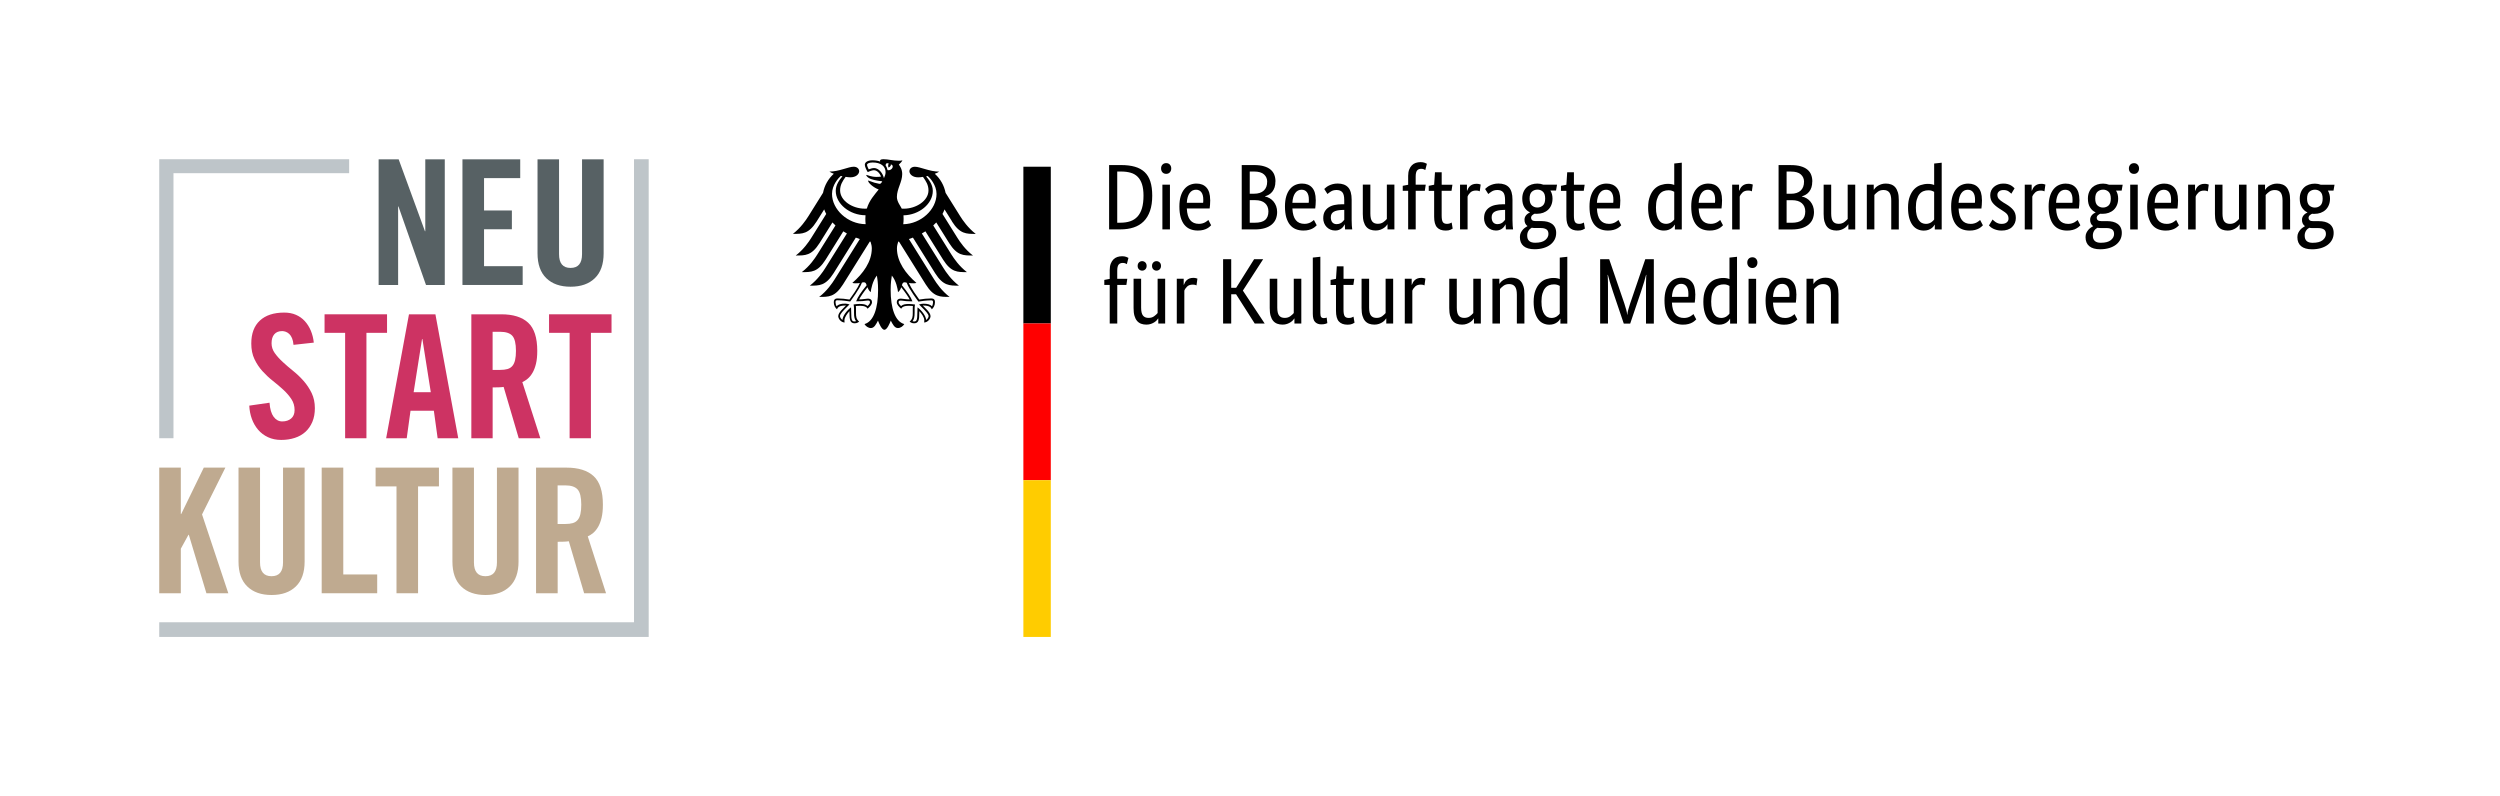 <?xml version="1.0" encoding="UTF-8"?>
<svg id="PIC_magenta" xmlns="http://www.w3.org/2000/svg" viewBox="0 0 785 250">
  <defs>
    <style>
      .cls-1 {
        fill: #fc0;
      }

      .cls-2 {
        fill: red;
      }

      .cls-3 {
        fill: #bec5c9;
      }

      .cls-4 {
        fill: #bfaa90;
      }

      .cls-5 {
        fill: #cd3363;
      }

      .cls-6 {
        fill: #576164;
      }
    </style>
  </defs>
  <g>
    <g>
      <polygon class="cls-4" points="50 186.28 50 146.83 56.78 146.83 56.78 161.42 56.89 161.42 63.99 146.83 70.77 146.83 63.44 161.53 71.69 186.28 64.81 186.28 59.29 167.92 59.18 167.92 56.78 172.29 56.78 186.28 50 186.28"/>
      <path class="cls-4" d="M74.87,146.83h6.78v29.78c0,2.88,1.2,4.32,3.61,4.32s3.61-1.44,3.61-4.32v-29.78h6.78v29.51c0,3.42-.92,6.03-2.76,7.81-1.84,1.79-4.38,2.68-7.62,2.68s-5.78-.89-7.62-2.68c-1.84-1.78-2.76-4.39-2.76-7.81v-29.51Z"/>
      <polygon class="cls-4" points="101.01 186.28 101.01 146.83 107.79 146.83 107.79 180.38 118.44 180.38 118.44 186.28 101.01 186.28"/>
      <polygon class="cls-4" points="124.5 152.73 117.94 152.73 117.94 146.83 137.83 146.83 137.83 152.73 131.27 152.73 131.27 186.28 124.5 186.28 124.5 152.73"/>
      <path class="cls-4" d="M142.04,146.83h6.78v29.78c0,2.88,1.2,4.32,3.61,4.32s3.61-1.44,3.61-4.32v-29.78h6.78v29.51c0,3.42-.92,6.03-2.76,7.81-1.84,1.79-4.38,2.68-7.62,2.68s-5.78-.89-7.62-2.68c-1.84-1.78-2.76-4.39-2.76-7.81v-29.51Z"/>
      <path class="cls-4" d="M175.1,186.28h-6.78v-39.45h9.51c3.79,0,6.65,.89,8.58,2.68,1.93,1.79,2.9,4.77,2.9,8.96,0,1.6-.14,2.97-.41,4.1-.27,1.13-.64,2.09-1.09,2.87-.46,.78-.97,1.41-1.53,1.89-.57,.47-1.14,.84-1.72,1.09l5.74,17.87h-6.88l-4.81-16.34c-.44,.07-.98,.12-1.61,.14-.64,.02-1.27,.03-1.89,.03v16.17Zm0-21.75h2.4c.91,0,1.68-.09,2.32-.27,.64-.18,1.16-.51,1.56-.98,.4-.47,.69-1.1,.87-1.89,.18-.78,.27-1.76,.27-2.92,0-2.33-.38-3.92-1.15-4.78-.77-.86-2.06-1.28-3.88-1.28h-2.4v12.13Z"/>
    </g>
    <g>
      <path class="cls-5" d="M92.16,108.28c-.07-.83-.22-1.52-.46-2.08-.23-.56-.52-1-.86-1.32s-.71-.56-1.1-.7c-.4-.14-.77-.22-1.13-.22-1.08,0-1.91,.33-2.48,1-.58,.67-.86,1.61-.86,2.83,0,1.11,.33,2.14,1,3.07,.66,.93,1.5,1.87,2.51,2.8,1.01,.93,2.1,1.88,3.29,2.83,1.19,.95,2.28,2,3.29,3.15,1.01,1.15,1.84,2.42,2.51,3.8,.66,1.38,1,2.96,1,4.72,0,1.62-.26,3.05-.78,4.29-.52,1.24-1.24,2.28-2.16,3.13-.92,.84-2.03,1.48-3.34,1.91-1.31,.43-2.74,.65-4.29,.65s-2.93-.29-4.15-.86c-1.22-.57-2.26-1.36-3.1-2.34-.84-.99-1.5-2.13-1.97-3.42-.47-1.29-.74-2.68-.81-4.15l6.36-.92c.14,1.98,.57,3.45,1.29,4.42,.72,.97,1.62,1.46,2.7,1.46,1.15,0,2.08-.31,2.8-.92s1.08-1.49,1.08-2.64c0-1.29-.33-2.44-1-3.45-.67-1.01-1.5-1.98-2.51-2.91-1.01-.93-2.1-1.87-3.29-2.8-1.19-.93-2.28-1.96-3.29-3.07-1.01-1.11-1.84-2.37-2.51-3.77-.67-1.4-1-3.04-1-4.91,0-3.13,.9-5.53,2.7-7.2,1.8-1.67,4.35-2.51,7.65-2.51,1.37,0,2.59,.23,3.67,.7,1.08,.47,2,1.12,2.78,1.97,.77,.84,1.4,1.84,1.89,2.99,.48,1.15,.8,2.41,.94,3.77l-6.36,.7Z"/>
      <polygon class="cls-5" points="108.37 104.51 101.91 104.51 101.91 98.69 121.53 98.69 121.53 104.51 115.06 104.51 115.06 137.61 108.37 137.61 108.37 104.51"/>
      <path class="cls-5" d="M127.72,137.61h-6.47l7.17-38.92h8.3l7.17,38.92h-6.47l-1.19-8.63h-7.33l-1.19,8.63Zm2.16-14.45h5.39l-2.64-16.71h-.11l-2.64,16.71Z"/>
      <polygon class="cls-5" points="178.86 104.51 172.4 104.51 172.4 98.69 192.02 98.69 192.02 104.51 185.55 104.51 185.55 137.61 178.86 137.61 178.86 104.51"/>
      <path class="cls-5" d="M154.68,137.61h-6.68v-38.92h9.38c3.74,0,6.56,.88,8.46,2.64,1.91,1.76,2.86,4.71,2.86,8.84,0,1.58-.13,2.93-.4,4.04-.27,1.11-.63,2.06-1.08,2.83-.45,.77-.95,1.39-1.51,1.86-.56,.47-1.12,.83-1.7,1.08l5.66,17.63h-6.79l-4.74-16.12c-.43,.07-.96,.12-1.59,.13-.63,.02-1.25,.03-1.86,.03v15.96Zm0-21.46h2.37c.9,0,1.66-.09,2.29-.27,.63-.18,1.14-.5,1.54-.97,.4-.47,.68-1.09,.86-1.86,.18-.77,.27-1.73,.27-2.88,0-2.3-.38-3.87-1.13-4.72-.75-.84-2.03-1.27-3.83-1.27h-2.37v11.97Z"/>
    </g>
    <g>
      <polygon class="cls-6" points="118.89 89.48 118.89 50.03 125.18 50.03 133.43 72.59 133.54 72.59 133.54 50.03 139.66 50.03 139.66 89.48 133.76 89.48 125.12 64.84 125.01 64.84 125.01 89.48 118.89 89.48"/>
      <polygon class="cls-6" points="145.21 89.48 145.21 50.03 163.35 50.03 163.35 55.93 151.99 55.93 151.99 66.09 160.73 66.09 160.73 71.99 151.99 71.99 151.99 83.58 164.12 83.58 164.12 89.48 145.21 89.48"/>
      <path class="cls-6" d="M168.76,50.03h6.78v29.78c0,2.88,1.2,4.32,3.61,4.32s3.61-1.44,3.61-4.32v-29.78h6.78v29.51c0,3.42-.92,6.03-2.76,7.81-1.84,1.79-4.38,2.68-7.62,2.68s-5.78-.89-7.62-2.68c-1.84-1.78-2.76-4.39-2.76-7.81v-29.51Z"/>
    </g>
    <polygon class="cls-3" points="54.47 137.6 50 137.6 50 50 109.63 50 109.63 54.38 54.47 54.38 54.47 137.6"/>
    <polygon class="cls-3" points="203.69 200 50 200 50 195.39 199.08 195.39 199.08 50 203.69 50 203.69 200"/>
  </g>
  <g id="Name" >
    <path d="M348.26,72.04v-20.21h3.81c1.64,0,3.07,.18,4.29,.53,1.22,.35,2.24,.91,3.05,1.67,.81,.76,1.41,1.75,1.8,2.97,.39,1.22,.59,2.7,.59,4.44,0,1.85-.23,3.45-.7,4.79-.47,1.34-1.13,2.44-1.99,3.29-.86,.86-1.91,1.49-3.15,1.9-1.24,.41-2.63,.61-4.17,.61h-3.51Zm2.55-18.19v16.08h.97c1.17,0,2.21-.15,3.1-.45,.9-.3,1.66-.79,2.28-1.46,.62-.67,1.1-1.55,1.42-2.64,.32-1.08,.48-2.4,.48-3.94,0-1.43-.16-2.62-.47-3.59s-.77-1.75-1.36-2.34c-.6-.6-1.33-1.02-2.2-1.27-.87-.25-1.86-.38-2.97-.38h-1.26Zm16.55,18.19h-2.37v-14.06h2.37v14.06Zm-1.17-17.45c-.49,0-.88-.16-1.17-.47-.29-.31-.44-.72-.44-1.23s.15-.89,.44-1.2c.29-.31,.68-.47,1.17-.47s.85,.16,1.14,.47c.29,.31,.44,.71,.44,1.2s-.15,.92-.44,1.23c-.29,.31-.67,.47-1.14,.47Zm13.82,8.14c0,.61-.02,1.13-.06,1.57-.04,.44-.08,.82-.12,1.16h-7.17c.08,1.66,.43,2.88,1.07,3.66,.63,.78,1.55,1.17,2.74,1.17,.41,0,.78-.05,1.11-.15,.33-.1,.62-.21,.86-.35,.24-.14,.45-.27,.61-.41,.17-.14,.29-.24,.37-.32l.88,1.67c-.1,.1-.24,.24-.44,.42-.2,.19-.46,.37-.79,.56-.33,.19-.74,.35-1.23,.48-.49,.14-1.06,.2-1.73,.2-.88,0-1.67-.15-2.39-.44-.71-.29-1.32-.75-1.82-1.36-.5-.61-.88-1.4-1.16-2.34-.27-.95-.41-2.08-.41-3.41,0-1.25,.14-2.33,.42-3.24,.28-.91,.67-1.65,1.16-2.24,.49-.59,1.05-1.02,1.7-1.3,.64-.28,1.34-.42,2.08-.42,1.35,0,2.4,.42,3.16,1.27,.76,.85,1.14,2.12,1.14,3.82Zm-4.45-3.16c-.84,0-1.51,.35-2.02,1.05s-.8,1.72-.88,3.05h5.12c.02-.1,.03-.24,.04-.42,0-.19,.01-.39,.01-.6,0-.98-.2-1.73-.59-2.27-.39-.54-.96-.81-1.7-.81Zm24.92-2.58c0,.7-.09,1.32-.26,1.84-.18,.53-.41,.98-.72,1.36-.3,.38-.65,.69-1.05,.92-.4,.23-.82,.41-1.24,.53v.06c.53,.1,1.02,.28,1.48,.56,.46,.27,.86,.61,1.2,1.02,.34,.41,.61,.89,.82,1.45,.2,.56,.31,1.17,.31,1.83,0,.8-.14,1.53-.41,2.2s-.7,1.24-1.27,1.73c-.58,.49-1.3,.87-2.18,1.14-.88,.27-1.92,.41-3.13,.41h-4.13v-20.21h3.89c1.19,0,2.21,.12,3.06,.37,.85,.24,1.55,.59,2.09,1.04s.94,.99,1.19,1.63c.24,.63,.37,1.34,.37,2.12Zm-2.58,.09c0-.94-.33-1.71-1-2.31-.66-.61-1.71-.91-3.13-.91h-1.35v6.97h1.32c1.37,0,2.4-.33,3.1-1,.7-.66,1.05-1.58,1.05-2.75Zm.38,9.31c0-1.09-.36-1.96-1.07-2.59-.71-.63-1.73-.95-3.06-.95h-1.73v7.09h1.58c1.5,0,2.59-.3,3.27-.89,.67-.6,1.01-1.48,1.01-2.65Zm14.88-3.66c0,.61-.02,1.13-.06,1.57-.04,.44-.08,.82-.12,1.16h-7.17c.08,1.66,.43,2.88,1.07,3.66,.63,.78,1.55,1.17,2.74,1.17,.41,0,.78-.05,1.11-.15,.33-.1,.62-.21,.86-.35,.24-.14,.45-.27,.61-.41,.17-.14,.29-.24,.37-.32l.88,1.67c-.1,.1-.24,.24-.44,.42-.2,.19-.46,.37-.79,.56-.33,.19-.74,.35-1.23,.48-.49,.14-1.06,.2-1.73,.2-.88,0-1.67-.15-2.39-.44-.71-.29-1.32-.75-1.82-1.36-.5-.61-.88-1.4-1.16-2.34-.27-.95-.41-2.08-.41-3.41,0-1.25,.14-2.33,.42-3.24,.28-.91,.67-1.65,1.16-2.24s1.05-1.02,1.7-1.3c.64-.28,1.34-.42,2.08-.42,1.35,0,2.4,.42,3.16,1.27,.76,.85,1.14,2.12,1.14,3.82Zm-4.45-3.16c-.84,0-1.51,.35-2.02,1.05-.51,.7-.8,1.72-.88,3.05h5.12c.02-.1,.03-.24,.04-.42,0-.19,.01-.39,.01-.6,0-.98-.2-1.73-.59-2.27-.39-.54-.96-.81-1.7-.81Zm6.79,8.9c0-.82,.16-1.5,.47-2.05,.31-.55,.73-.99,1.26-1.33,.53-.34,1.15-.59,1.86-.73,.71-.15,1.47-.22,2.27-.22h.73v-1.35c0-1.19-.21-2.01-.63-2.46-.42-.45-1.01-.67-1.77-.67-.7,0-1.29,.15-1.76,.45-.47,.3-.84,.57-1.11,.81l-1-1.58c.16-.16,.36-.33,.6-.53,.24-.2,.54-.38,.89-.56,.35-.18,.75-.32,1.2-.44,.45-.12,.96-.18,1.52-.18,1.44,0,2.54,.4,3.28,1.2,.74,.8,1.11,2.09,1.11,3.87v6.41c0,.61,.02,1.2,.06,1.77,.04,.58,.08,.96,.12,1.16h-2.25l-.09-1.55h-.06c-.08,.18-.2,.38-.35,.6-.16,.22-.35,.43-.59,.62-.23,.19-.52,.35-.85,.48-.33,.14-.72,.2-1.17,.2-.53,0-1.02-.1-1.48-.29-.46-.2-.86-.47-1.2-.82-.34-.35-.61-.77-.79-1.24-.19-.48-.28-1-.28-1.57Zm4.25,1.9c.33,0,.62-.05,.88-.15,.25-.1,.47-.21,.66-.35,.19-.14,.34-.29,.47-.45,.13-.17,.24-.31,.34-.42v-3.1l-.76,.03c-1.13,.04-1.99,.23-2.58,.59-.59,.35-.88,.92-.88,1.7,0,.72,.17,1.26,.5,1.63,.33,.36,.79,.54,1.38,.54Zm18.1,1.67h-2.17v-1.58h-.06c-.06,.12-.19,.29-.38,.51-.2,.22-.44,.44-.75,.64-.3,.2-.67,.39-1.1,.54s-.91,.23-1.43,.23c-.62,0-1.19-.09-1.68-.28-.5-.19-.92-.48-1.27-.89-.35-.41-.62-.94-.81-1.6-.19-.65-.28-1.46-.28-2.42v-9.22h2.37v9.05c0,1.17,.19,2.01,.57,2.5,.38,.5,.97,.75,1.77,.75,.68,0,1.26-.17,1.73-.51,.47-.34,.84-.68,1.11-1.01v-10.78h2.37v14.06Zm9.55-12.12h-2.87v12.12h-2.37v-12.12h-1.7v-1.58l1.7-.32v-2.81c0-.76,.11-1.42,.32-1.96,.21-.55,.5-1,.85-1.35s.76-.61,1.23-.76,.97-.23,1.49-.23,.94,.07,1.29,.2c.35,.14,.59,.24,.7,.32l-.5,1.96c-.12-.08-.28-.16-.5-.25-.21-.09-.48-.13-.79-.13-.57,0-1,.18-1.29,.53-.29,.35-.44,1-.44,1.93v2.52h3.16l-.29,1.93Zm8.35,0h-3.07v7.79c0,1,.13,1.67,.38,2.04,.25,.36,.68,.54,1.29,.54,.35,0,.65-.05,.91-.15,.25-.1,.44-.19,.56-.26l.32,1.9c-.1,.08-.33,.2-.7,.37-.37,.17-.87,.25-1.49,.25-1.21,0-2.12-.34-2.72-1.01-.61-.67-.91-1.79-.91-3.35v-8.11h-1.7v-1.58l1.7-.35,.26-3.92h2.11v3.92h3.37l-.29,1.93Zm8.87,.15c-.06-.04-.19-.09-.38-.15-.2-.06-.46-.09-.79-.09-.74,0-1.32,.2-1.74,.6-.42,.4-.72,.83-.89,1.3v10.31h-2.37v-14.06h2.17v1.9h.06c.1-.27,.22-.54,.38-.81s.35-.5,.59-.7,.51-.37,.83-.48c.32-.12,.71-.18,1.16-.18,.33,0,.6,.03,.81,.09,.2,.06,.37,.11,.48,.15l-.29,2.11Zm1.38,8.4c0-.82,.16-1.5,.47-2.05s.73-.99,1.26-1.33c.53-.34,1.15-.59,1.86-.73,.71-.15,1.47-.22,2.27-.22h.73v-1.35c0-1.19-.21-2.01-.63-2.46-.42-.45-1.01-.67-1.77-.67-.7,0-1.29,.15-1.76,.45-.47,.3-.84,.57-1.11,.81l-1-1.58c.16-.16,.36-.33,.6-.53,.24-.2,.54-.38,.89-.56,.35-.18,.75-.32,1.2-.44s.96-.18,1.52-.18c1.44,0,2.54,.4,3.28,1.2,.74,.8,1.11,2.09,1.11,3.87v6.41c0,.61,.02,1.2,.06,1.77,.04,.58,.08,.96,.12,1.16h-2.25l-.09-1.55h-.06c-.08,.18-.2,.38-.35,.6-.16,.22-.35,.43-.59,.62-.23,.19-.52,.35-.85,.48-.33,.14-.72,.2-1.17,.2-.53,0-1.02-.1-1.48-.29-.46-.2-.86-.47-1.2-.82-.34-.35-.61-.77-.79-1.24-.19-.48-.28-1-.28-1.57Zm4.25,1.9c.33,0,.62-.05,.88-.15,.25-.1,.47-.21,.66-.35,.19-.14,.34-.29,.47-.45,.13-.17,.24-.31,.34-.42v-3.1l-.76,.03c-1.13,.04-1.99,.23-2.58,.59s-.88,.92-.88,1.7c0,.72,.17,1.26,.5,1.63,.33,.36,.79,.54,1.38,.54Zm18.33-10.54h-1.76c.45,.74,.67,1.58,.67,2.52,0,.74-.12,1.41-.37,2.01-.24,.6-.59,1.1-1.02,1.51-.44,.41-.96,.72-1.55,.94-.6,.21-1.23,.32-1.92,.32h-.38c-.12,0-.24,0-.38-.03-.23,.1-.48,.25-.73,.47-.25,.21-.38,.5-.38,.85,0,.29,.11,.53,.34,.72,.22,.19,.59,.28,1.1,.28h1.79c.66,0,1.28,.07,1.84,.2,.57,.14,1.06,.36,1.48,.66,.42,.3,.75,.69,.98,1.16s.35,1.03,.35,1.7c0,.76-.16,1.45-.48,2.08-.32,.62-.78,1.16-1.36,1.61-.59,.45-1.3,.8-2.14,1.05-.84,.25-1.78,.38-2.81,.38-1.5,0-2.65-.33-3.43-.98-.78-.65-1.17-1.6-1.17-2.83,0-.53,.09-.98,.28-1.36,.19-.38,.41-.71,.66-1,.25-.28,.51-.51,.78-.67,.26-.17,.47-.3,.63-.4v-.06c-.61-.45-.91-1.1-.91-1.96,0-.37,.07-.69,.22-.97,.15-.27,.31-.5,.5-.67,.19-.18,.37-.32,.56-.42,.19-.11,.33-.18,.42-.22v-.06c-.72-.33-1.3-.85-1.74-1.57-.44-.71-.66-1.63-.66-2.74,0-.78,.13-1.47,.38-2.06,.25-.6,.6-1.09,1.02-1.48s.93-.68,1.51-.88c.58-.2,1.2-.29,1.86-.29s1.29,.12,1.87,.35h4.28l-.32,1.84Zm-6.53,11.77c-.41,0-.77-.03-1.08-.09-.18,.1-.35,.21-.51,.35-.17,.14-.32,.3-.45,.5-.14,.2-.25,.42-.34,.69-.09,.26-.13,.57-.13,.92,0,1.5,.83,2.25,2.49,2.25,1.43,0,2.48-.28,3.16-.83,.68-.56,1.02-1.2,1.02-1.92,0-.68-.21-1.17-.64-1.45-.43-.28-1.01-.42-1.73-.42h-1.79Zm3.13-9.25c0-1.02-.24-1.74-.72-2.17-.48-.43-1.04-.64-1.68-.64-.68,0-1.27,.21-1.76,.64-.49,.43-.73,1.15-.73,2.17s.24,1.74,.73,2.17c.49,.43,1.05,.64,1.7,.64,.68,0,1.26-.21,1.74-.64,.48-.43,.72-1.15,.72-2.17Zm12.09-2.43h-3.07v7.79c0,1,.13,1.67,.38,2.04,.25,.36,.68,.54,1.29,.54,.35,0,.65-.05,.91-.15,.25-.1,.44-.19,.56-.26l.32,1.9c-.1,.08-.33,.2-.7,.37-.37,.17-.87,.25-1.49,.25-1.21,0-2.12-.34-2.72-1.01-.61-.67-.91-1.79-.91-3.35v-8.11h-1.7v-1.58l1.7-.35,.26-3.92h2.11v3.92h3.37l-.29,1.93Zm11.51,2.81c0,.61-.02,1.13-.06,1.57-.04,.44-.08,.82-.12,1.16h-7.17c.08,1.66,.43,2.88,1.07,3.66,.63,.78,1.55,1.17,2.74,1.17,.41,0,.78-.05,1.11-.15,.33-.1,.62-.21,.86-.35,.24-.14,.45-.27,.61-.41,.17-.14,.29-.24,.37-.32l.88,1.67c-.1,.1-.24,.24-.44,.42-.2,.19-.46,.37-.79,.56-.33,.19-.74,.35-1.23,.48-.49,.14-1.06,.2-1.73,.2-.88,0-1.67-.15-2.39-.44-.71-.29-1.32-.75-1.82-1.36-.5-.61-.88-1.4-1.16-2.34-.27-.95-.41-2.08-.41-3.41,0-1.25,.14-2.33,.42-3.24,.28-.91,.67-1.65,1.16-2.24s1.05-1.02,1.7-1.3c.64-.28,1.34-.42,2.08-.42,1.35,0,2.4,.42,3.16,1.27,.76,.85,1.14,2.12,1.14,3.82Zm-4.45-3.16c-.84,0-1.51,.35-2.02,1.05-.51,.7-.8,1.72-.88,3.05h5.12c.02-.1,.03-.24,.04-.42,0-.19,.01-.39,.01-.6,0-.98-.2-1.73-.59-2.27-.39-.54-.96-.81-1.7-.81Zm13.18,5.65c0-1.43,.19-2.62,.56-3.57,.37-.96,.85-1.73,1.43-2.31,.59-.59,1.25-1,1.99-1.24,.74-.24,1.48-.37,2.23-.37,.45,0,.84,.03,1.17,.1,.33,.07,.61,.15,.82,.25v-6.74l2.37-.26v20.97h-2.17v-1.49h-.06c-.06,.12-.17,.28-.32,.48-.16,.2-.37,.41-.64,.61-.27,.2-.61,.38-1.02,.53-.41,.15-.89,.22-1.43,.22-.66,0-1.29-.13-1.89-.4-.6-.26-1.12-.68-1.57-1.26-.45-.58-.81-1.32-1.07-2.23-.26-.91-.4-2.01-.4-3.29Zm5.56,5.07c.37,0,.7-.05,1-.15,.29-.1,.55-.22,.76-.37,.21-.15,.4-.3,.54-.45,.15-.16,.26-.29,.34-.41v-8.67c-.21-.14-.46-.25-.75-.35-.28-.1-.64-.15-1.07-.15-.55,0-1.06,.09-1.54,.28-.48,.19-.89,.49-1.24,.92-.35,.43-.63,.99-.83,1.67-.2,.68-.31,1.52-.31,2.52s.08,1.79,.25,2.45c.17,.65,.4,1.18,.69,1.58,.29,.4,.62,.69,1,.86,.37,.18,.76,.26,1.17,.26Zm17.66-7.56c0,.61-.02,1.13-.06,1.57-.04,.44-.08,.82-.12,1.16h-7.17c.08,1.66,.43,2.88,1.07,3.66,.63,.78,1.55,1.17,2.74,1.17,.41,0,.78-.05,1.11-.15,.33-.1,.62-.21,.86-.35,.24-.14,.45-.27,.61-.41,.17-.14,.29-.24,.37-.32l.88,1.67c-.1,.1-.24,.24-.44,.42-.2,.19-.46,.37-.79,.56-.33,.19-.74,.35-1.23,.48-.49,.14-1.06,.2-1.73,.2-.88,0-1.67-.15-2.39-.44-.71-.29-1.32-.75-1.82-1.36-.5-.61-.88-1.4-1.16-2.34-.27-.95-.41-2.08-.41-3.41,0-1.25,.14-2.33,.42-3.24,.28-.91,.67-1.65,1.16-2.24s1.05-1.02,1.7-1.3c.64-.28,1.34-.42,2.08-.42,1.35,0,2.4,.42,3.16,1.27,.76,.85,1.14,2.12,1.14,3.82Zm-4.45-3.16c-.84,0-1.51,.35-2.02,1.05s-.8,1.72-.88,3.05h5.12c.02-.1,.03-.24,.04-.42,0-.19,.01-.39,.01-.6,0-.98-.2-1.73-.59-2.27-.39-.54-.96-.81-1.7-.81Zm13.79,.5c-.06-.04-.19-.09-.38-.15-.2-.06-.46-.09-.79-.09-.74,0-1.32,.2-1.74,.6-.42,.4-.72,.83-.89,1.3v10.31h-2.37v-14.06h2.17v1.9h.06c.1-.27,.22-.54,.38-.81,.16-.26,.35-.5,.59-.7s.51-.37,.83-.48c.32-.12,.71-.18,1.16-.18,.33,0,.6,.03,.81,.09,.2,.06,.37,.11,.48,.15l-.29,2.11Zm18.98-3.07c0,.7-.09,1.32-.26,1.84-.18,.53-.41,.98-.72,1.36-.3,.38-.65,.69-1.05,.92-.4,.23-.82,.41-1.24,.53v.06c.53,.1,1.02,.28,1.48,.56,.46,.27,.86,.61,1.2,1.02,.34,.41,.61,.89,.82,1.45,.2,.56,.31,1.17,.31,1.83,0,.8-.14,1.53-.41,2.2s-.7,1.24-1.27,1.73c-.58,.49-1.3,.87-2.18,1.14-.88,.27-1.92,.41-3.13,.41h-4.13v-20.21h3.89c1.19,0,2.21,.12,3.06,.37,.85,.24,1.55,.59,2.09,1.04,.55,.45,.94,.99,1.19,1.63,.24,.63,.37,1.34,.37,2.12Zm-2.58,.09c0-.94-.33-1.71-1-2.31-.66-.61-1.71-.91-3.13-.91h-1.35v6.97h1.32c1.37,0,2.4-.33,3.1-1,.7-.66,1.05-1.58,1.05-2.75Zm.38,9.31c0-1.09-.36-1.96-1.07-2.59-.71-.63-1.73-.95-3.06-.95h-1.73v7.09h1.58c1.5,0,2.59-.3,3.27-.89,.67-.6,1.01-1.48,1.01-2.65Zm15.7,5.65h-2.17v-1.58h-.06c-.06,.12-.19,.29-.38,.51-.2,.22-.44,.44-.75,.64-.3,.2-.67,.39-1.1,.54s-.91,.23-1.43,.23c-.62,0-1.19-.09-1.68-.28-.5-.19-.92-.48-1.27-.89-.35-.41-.62-.94-.81-1.6-.19-.65-.28-1.46-.28-2.42v-9.22h2.37v9.05c0,1.17,.19,2.01,.57,2.5,.38,.5,.97,.75,1.77,.75,.68,0,1.26-.17,1.73-.51,.47-.34,.84-.68,1.11-1.01v-10.78h2.37v14.06Zm11.3,0v-9.05c0-1.19-.2-2.04-.6-2.56-.4-.52-1.01-.78-1.83-.78-.7,0-1.29,.18-1.76,.53-.47,.35-.84,.69-1.11,1.02v10.83h-2.37v-14.06h2.17v1.58h.06c.06-.12,.19-.29,.38-.51,.2-.22,.45-.44,.76-.64,.31-.2,.68-.39,1.11-.54s.92-.23,1.46-.23c.62,0,1.19,.09,1.7,.28,.51,.19,.94,.48,1.29,.89,.35,.41,.62,.94,.82,1.6,.2,.65,.29,1.46,.29,2.42v9.22h-2.37Zm5.27-6.82c0-1.43,.19-2.62,.56-3.57,.37-.96,.85-1.73,1.43-2.31,.59-.59,1.25-1,1.99-1.24,.74-.24,1.48-.37,2.23-.37,.45,0,.84,.03,1.17,.1,.33,.07,.61,.15,.82,.25v-6.74l2.37-.26v20.97h-2.17v-1.49h-.06c-.06,.12-.17,.28-.32,.48-.16,.2-.37,.41-.64,.61-.27,.2-.61,.38-1.02,.53-.41,.15-.89,.22-1.43,.22-.66,0-1.29-.13-1.89-.4-.6-.26-1.12-.68-1.57-1.26-.45-.58-.81-1.32-1.07-2.23-.26-.91-.4-2.01-.4-3.29Zm5.56,5.07c.37,0,.7-.05,1-.15,.29-.1,.55-.22,.76-.37,.21-.15,.4-.3,.54-.45,.15-.16,.26-.29,.34-.41v-8.67c-.21-.14-.46-.25-.75-.35-.28-.1-.64-.15-1.07-.15-.55,0-1.06,.09-1.54,.28-.48,.19-.89,.49-1.24,.92-.35,.43-.63,.99-.83,1.67-.21,.68-.31,1.52-.31,2.52s.08,1.79,.25,2.45c.17,.65,.4,1.18,.69,1.58,.29,.4,.62,.69,1,.86,.37,.18,.76,.26,1.17,.26Zm17.66-7.56c0,.61-.02,1.13-.06,1.57-.04,.44-.08,.82-.12,1.16h-7.17c.08,1.66,.43,2.88,1.07,3.66,.63,.78,1.55,1.17,2.74,1.17,.41,0,.78-.05,1.11-.15,.33-.1,.62-.21,.86-.35,.24-.14,.45-.27,.61-.41,.17-.14,.29-.24,.37-.32l.88,1.67c-.1,.1-.24,.24-.44,.42-.2,.19-.46,.37-.79,.56-.33,.19-.74,.35-1.23,.48-.49,.14-1.06,.2-1.73,.2-.88,0-1.67-.15-2.39-.44-.71-.29-1.32-.75-1.82-1.36-.5-.61-.88-1.4-1.16-2.34-.27-.95-.41-2.08-.41-3.41,0-1.25,.14-2.33,.42-3.24,.28-.91,.67-1.65,1.16-2.24,.49-.59,1.05-1.02,1.7-1.3,.64-.28,1.34-.42,2.08-.42,1.35,0,2.4,.42,3.16,1.27,.76,.85,1.14,2.12,1.14,3.82Zm-4.45-3.16c-.84,0-1.51,.35-2.02,1.05s-.8,1.72-.88,3.05h5.12c.02-.1,.03-.24,.04-.42,0-.19,.01-.39,.01-.6,0-.98-.2-1.73-.59-2.27-.39-.54-.96-.81-1.7-.81Zm13.68,1.26c-.16-.18-.44-.41-.85-.72-.41-.3-.95-.45-1.61-.45-.62,0-1.1,.15-1.43,.44-.33,.29-.5,.64-.5,1.05,0,.53,.15,.96,.45,1.3,.3,.34,.77,.71,1.39,1.1l.88,.53c.96,.57,1.71,1.18,2.25,1.83,.55,.65,.82,1.5,.82,2.53,0,1.11-.39,2.05-1.16,2.81-.77,.76-1.88,1.14-3.32,1.14-.57,0-1.06-.06-1.49-.18s-.81-.25-1.13-.41c-.32-.16-.59-.33-.81-.51-.21-.19-.39-.36-.53-.51l1.14-1.87c.12,.12,.26,.25,.42,.41,.17,.16,.37,.31,.6,.45,.23,.15,.5,.27,.79,.37,.29,.1,.63,.15,1.02,.15,.7,0,1.24-.16,1.61-.47,.37-.31,.56-.69,.56-1.14,0-.33-.04-.62-.13-.86-.09-.24-.22-.46-.4-.66s-.39-.38-.64-.56c-.25-.18-.55-.37-.88-.59l-.88-.56c-.88-.57-1.57-1.16-2.06-1.79-.5-.62-.75-1.43-.75-2.4,0-.53,.1-1.01,.31-1.45,.2-.44,.49-.82,.86-1.14,.37-.32,.81-.58,1.3-.76,.5-.19,1.03-.28,1.6-.28s1.02,.05,1.41,.16c.39,.11,.73,.24,1.01,.41,.28,.17,.52,.33,.7,.5,.19,.17,.34,.31,.45,.42l-1.02,1.7Zm10.37-.76c-.06-.04-.19-.09-.38-.15-.2-.06-.46-.09-.79-.09-.74,0-1.32,.2-1.74,.6-.42,.4-.72,.83-.89,1.3v10.31h-2.37v-14.06h2.17v1.9h.06c.1-.27,.22-.54,.38-.81,.16-.26,.35-.5,.59-.7s.51-.37,.83-.48c.32-.12,.71-.18,1.16-.18,.33,0,.6,.03,.81,.09,.2,.06,.37,.11,.48,.15l-.29,2.11Zm11.01,2.66c0,.61-.02,1.13-.06,1.57-.04,.44-.08,.82-.12,1.16h-7.17c.08,1.66,.43,2.88,1.07,3.66,.63,.78,1.55,1.17,2.74,1.17,.41,0,.78-.05,1.11-.15,.33-.1,.62-.21,.86-.35,.24-.14,.45-.27,.61-.41,.17-.14,.29-.24,.37-.32l.88,1.67c-.1,.1-.24,.24-.44,.42-.2,.19-.46,.37-.79,.56-.33,.19-.74,.35-1.23,.48-.49,.14-1.06,.2-1.73,.2-.88,0-1.67-.15-2.39-.44-.71-.29-1.32-.75-1.82-1.36-.5-.61-.88-1.4-1.16-2.34-.27-.95-.41-2.08-.41-3.41,0-1.25,.14-2.33,.42-3.24,.28-.91,.67-1.65,1.16-2.24s1.05-1.02,1.7-1.3c.64-.28,1.34-.42,2.08-.42,1.35,0,2.4,.42,3.16,1.27,.76,.85,1.14,2.12,1.14,3.82Zm-4.45-3.16c-.84,0-1.51,.35-2.02,1.05s-.8,1.72-.88,3.05h5.12c.02-.1,.03-.24,.04-.42,0-.19,.01-.39,.01-.6,0-.98-.2-1.73-.59-2.27-.39-.54-.96-.81-1.7-.81Zm17.69,.26h-1.76c.45,.74,.67,1.58,.67,2.52,0,.74-.12,1.41-.37,2.01-.24,.6-.59,1.1-1.02,1.51-.44,.41-.96,.72-1.55,.94-.6,.21-1.23,.32-1.92,.32h-.38c-.12,0-.24,0-.38-.03-.23,.1-.48,.25-.73,.47-.25,.21-.38,.5-.38,.85,0,.29,.11,.53,.34,.72,.22,.19,.59,.28,1.1,.28h1.79c.66,0,1.28,.07,1.84,.2,.57,.14,1.06,.36,1.48,.66,.42,.3,.75,.69,.98,1.16,.23,.47,.35,1.03,.35,1.7,0,.76-.16,1.45-.48,2.08-.32,.62-.78,1.16-1.36,1.61-.59,.45-1.3,.8-2.14,1.05-.84,.25-1.78,.38-2.81,.38-1.5,0-2.65-.33-3.43-.98-.78-.65-1.17-1.6-1.17-2.83,0-.53,.09-.98,.28-1.36,.19-.38,.41-.71,.66-1,.25-.28,.51-.51,.78-.67,.26-.17,.47-.3,.63-.4v-.06c-.61-.45-.91-1.1-.91-1.96,0-.37,.07-.69,.22-.97,.15-.27,.31-.5,.5-.67,.19-.18,.37-.32,.56-.42,.19-.11,.33-.18,.42-.22v-.06c-.72-.33-1.3-.85-1.74-1.57-.44-.71-.66-1.63-.66-2.74,0-.78,.13-1.47,.38-2.06,.25-.6,.6-1.09,1.02-1.48,.43-.39,.93-.68,1.51-.88,.58-.2,1.2-.29,1.86-.29s1.29,.12,1.87,.35h4.28l-.32,1.84Zm-6.53,11.77c-.41,0-.77-.03-1.08-.09-.18,.1-.35,.21-.51,.35-.17,.14-.32,.3-.45,.5s-.25,.42-.34,.69c-.09,.26-.13,.57-.13,.92,0,1.5,.83,2.25,2.49,2.25,1.43,0,2.48-.28,3.16-.83,.68-.56,1.02-1.2,1.02-1.92,0-.68-.21-1.17-.64-1.45-.43-.28-1.01-.42-1.73-.42h-1.79Zm3.13-9.25c0-1.02-.24-1.74-.72-2.17-.48-.43-1.04-.64-1.68-.64-.68,0-1.27,.21-1.76,.64-.49,.43-.73,1.15-.73,2.17s.24,1.74,.73,2.17c.49,.43,1.05,.64,1.7,.64,.68,0,1.26-.21,1.74-.64,.48-.43,.72-1.15,.72-2.17Zm8.46,9.69h-2.37v-14.06h2.37v14.06Zm-1.17-17.45c-.49,0-.88-.16-1.17-.47s-.44-.72-.44-1.23,.15-.89,.44-1.2,.68-.47,1.17-.47,.85,.16,1.14,.47c.29,.31,.44,.71,.44,1.2s-.15,.92-.44,1.23c-.29,.31-.67,.47-1.14,.47Zm13.82,8.14c0,.61-.02,1.13-.06,1.57-.04,.44-.08,.82-.12,1.16h-7.17c.08,1.66,.43,2.88,1.07,3.66,.63,.78,1.55,1.17,2.74,1.17,.41,0,.78-.05,1.11-.15,.33-.1,.62-.21,.86-.35,.24-.14,.45-.27,.61-.41,.17-.14,.29-.24,.37-.32l.88,1.67c-.1,.1-.24,.24-.44,.42-.2,.19-.46,.37-.79,.56-.33,.19-.74,.35-1.23,.48-.49,.14-1.06,.2-1.73,.2-.88,0-1.67-.15-2.39-.44-.71-.29-1.32-.75-1.82-1.36-.5-.61-.88-1.4-1.16-2.34-.27-.95-.41-2.08-.41-3.41,0-1.25,.14-2.33,.42-3.24,.28-.91,.67-1.65,1.16-2.24,.49-.59,1.05-1.02,1.7-1.3,.64-.28,1.34-.42,2.08-.42,1.35,0,2.4,.42,3.16,1.27,.76,.85,1.14,2.12,1.14,3.82Zm-4.45-3.16c-.84,0-1.51,.35-2.02,1.05s-.8,1.72-.88,3.05h5.12c.02-.1,.03-.24,.04-.42,0-.19,.01-.39,.01-.6,0-.98-.2-1.73-.59-2.27-.39-.54-.96-.81-1.7-.81Zm13.79,.5c-.06-.04-.19-.09-.38-.15-.2-.06-.46-.09-.79-.09-.74,0-1.32,.2-1.74,.6-.42,.4-.72,.83-.89,1.3v10.31h-2.37v-14.06h2.17v1.9h.06c.1-.27,.22-.54,.38-.81,.16-.26,.35-.5,.59-.7s.51-.37,.83-.48c.32-.12,.71-.18,1.16-.18,.33,0,.6,.03,.81,.09,.2,.06,.37,.11,.48,.15l-.29,2.11Zm12.18,11.98h-2.17v-1.58h-.06c-.06,.12-.19,.29-.38,.51-.2,.22-.44,.44-.75,.64-.3,.2-.67,.39-1.1,.54s-.91,.23-1.43,.23c-.62,0-1.19-.09-1.68-.28-.5-.19-.92-.48-1.27-.89-.35-.41-.62-.94-.81-1.6-.19-.65-.28-1.46-.28-2.42v-9.22h2.37v9.05c0,1.17,.19,2.01,.57,2.5,.38,.5,.97,.75,1.77,.75,.68,0,1.26-.17,1.73-.51,.47-.34,.84-.68,1.11-1.01v-10.78h2.37v14.06Zm11.3,0v-9.05c0-1.19-.2-2.04-.6-2.56-.4-.52-1.01-.78-1.83-.78-.7,0-1.29,.18-1.76,.53-.47,.35-.84,.69-1.11,1.02v10.83h-2.37v-14.06h2.17v1.58h.06c.06-.12,.19-.29,.38-.51,.2-.22,.45-.44,.76-.64,.31-.2,.68-.39,1.11-.54s.92-.23,1.46-.23c.62,0,1.19,.09,1.7,.28,.51,.19,.94,.48,1.29,.89,.35,.41,.62,.94,.82,1.6,.2,.65,.29,1.46,.29,2.42v9.22h-2.37Zm15.99-12.21h-1.76c.45,.74,.67,1.58,.67,2.52,0,.74-.12,1.41-.37,2.01-.24,.6-.59,1.1-1.02,1.51-.44,.41-.96,.72-1.55,.94-.6,.21-1.23,.32-1.92,.32h-.38c-.12,0-.24,0-.38-.03-.23,.1-.48,.25-.73,.47-.25,.21-.38,.5-.38,.85,0,.29,.11,.53,.34,.72,.22,.19,.59,.28,1.1,.28h1.79c.66,0,1.28,.07,1.84,.2,.57,.14,1.06,.36,1.48,.66,.42,.3,.75,.69,.98,1.16s.35,1.03,.35,1.7c0,.76-.16,1.45-.48,2.08s-.78,1.16-1.36,1.61c-.59,.45-1.3,.8-2.14,1.05-.84,.25-1.78,.38-2.81,.38-1.5,0-2.65-.33-3.43-.98-.78-.65-1.17-1.6-1.17-2.83,0-.53,.09-.98,.28-1.36,.19-.38,.41-.71,.66-1,.25-.28,.51-.51,.78-.67,.26-.17,.47-.3,.63-.4v-.06c-.61-.45-.91-1.1-.91-1.96,0-.37,.07-.69,.22-.97,.15-.27,.31-.5,.5-.67,.19-.18,.37-.32,.56-.42,.19-.11,.33-.18,.42-.22v-.06c-.72-.33-1.3-.85-1.74-1.57-.44-.71-.66-1.63-.66-2.74,0-.78,.13-1.47,.38-2.06,.25-.6,.6-1.09,1.02-1.48s.93-.68,1.51-.88c.58-.2,1.2-.29,1.86-.29s1.29,.12,1.87,.35h4.28l-.32,1.84Zm-6.53,11.77c-.41,0-.77-.03-1.08-.09-.18,.1-.35,.21-.51,.35-.17,.14-.32,.3-.45,.5-.14,.2-.25,.42-.34,.69-.09,.26-.13,.57-.13,.92,0,1.5,.83,2.25,2.49,2.25,1.43,0,2.48-.28,3.16-.83,.68-.56,1.02-1.2,1.02-1.92,0-.68-.21-1.17-.64-1.45-.43-.28-1.01-.42-1.73-.42h-1.79Zm3.13-9.25c0-1.02-.24-1.74-.72-2.17-.48-.43-1.04-.64-1.68-.64-.68,0-1.27,.21-1.76,.64-.49,.43-.73,1.15-.73,2.17s.24,1.74,.73,2.17c.49,.43,1.05,.64,1.7,.64,.68,0,1.26-.21,1.74-.64,.48-.43,.72-1.15,.72-2.17Zm-375.62,27.1h-2.87v12.12h-2.37v-12.12h-1.7v-1.58l1.7-.32v-2.81c0-.76,.11-1.42,.32-1.96s.5-1,.85-1.35c.35-.35,.76-.61,1.23-.76s.97-.23,1.49-.23,.94,.07,1.29,.2c.35,.14,.59,.24,.7,.32l-.5,1.96c-.12-.08-.28-.16-.5-.25-.21-.09-.48-.13-.79-.13-.57,0-1,.18-1.29,.53s-.44,1-.44,1.93v2.52h3.16l-.29,1.93Zm12.18,12.12h-2.17v-1.58h-.06c-.06,.12-.19,.29-.38,.51-.2,.22-.44,.44-.75,.64-.3,.2-.67,.39-1.1,.54s-.91,.23-1.43,.23c-.62,0-1.19-.09-1.68-.28-.5-.19-.92-.48-1.27-.89-.35-.41-.62-.94-.81-1.6-.19-.65-.28-1.46-.28-2.42v-9.22h2.37v9.05c0,1.17,.19,2.01,.57,2.5,.38,.5,.97,.75,1.77,.75,.68,0,1.26-.17,1.73-.51,.47-.34,.84-.68,1.11-1.01v-10.78h2.37v14.06Zm-5.83-18.1c0,.45-.14,.81-.41,1.08-.27,.27-.61,.41-1,.41s-.72-.14-1-.41-.41-.63-.41-1.08,.14-.81,.41-1.08,.61-.41,1-.41,.72,.14,1,.41c.27,.27,.41,.63,.41,1.08Zm4.51,0c0,.45-.14,.81-.41,1.08s-.61,.41-1,.41-.72-.14-1-.41c-.27-.27-.41-.63-.41-1.08s.14-.81,.41-1.08c.27-.27,.61-.41,1-.41s.72,.14,1,.41,.41,.63,.41,1.08Zm11.13,6.12c-.06-.04-.19-.09-.38-.15-.2-.06-.46-.09-.79-.09-.74,0-1.32,.2-1.74,.6-.42,.4-.72,.83-.89,1.3v10.31h-2.37v-14.06h2.17v1.9h.06c.1-.27,.22-.54,.38-.81s.35-.5,.59-.7,.51-.37,.83-.48c.32-.12,.71-.18,1.16-.18,.33,0,.6,.03,.81,.09,.2,.06,.37,.11,.48,.15l-.29,2.11Zm14.58,1.64l6.85,10.34h-3.13l-5.86-9.2h-1.52v9.2h-2.55v-20.21h2.55v8.99h1.55l5.65-8.99h2.84l-6.38,9.87Zm18.36,10.34h-2.17v-1.58h-.06c-.06,.12-.19,.29-.38,.51-.2,.22-.44,.44-.75,.64-.3,.2-.67,.39-1.1,.54-.43,.16-.91,.23-1.43,.23-.62,0-1.19-.09-1.68-.28-.5-.19-.92-.48-1.27-.89-.35-.41-.62-.94-.81-1.6-.19-.65-.28-1.46-.28-2.42v-9.22h2.37v9.05c0,1.17,.19,2.01,.57,2.5,.38,.5,.97,.75,1.77,.75,.68,0,1.26-.17,1.73-.51,.47-.34,.84-.68,1.11-1.01v-10.78h2.37v14.06Zm5.97-3.28c0,.59,.08,1,.25,1.23,.17,.23,.45,.35,.86,.35,.21,0,.4-.02,.54-.06s.26-.08,.34-.12l.2,1.76c-.12,.06-.33,.14-.64,.23s-.73,.15-1.26,.15c-.8,0-1.44-.24-1.93-.73-.49-.49-.73-1.36-.73-2.61v-17.63l2.37-.26v17.69Zm10.34-8.84h-3.07v7.79c0,1,.13,1.67,.38,2.04,.25,.36,.68,.54,1.29,.54,.35,0,.65-.05,.91-.15,.25-.1,.44-.19,.56-.26l.32,1.9c-.1,.08-.33,.2-.7,.37-.37,.17-.87,.25-1.49,.25-1.21,0-2.12-.34-2.72-1.01-.61-.67-.91-1.79-.91-3.35v-8.11h-1.7v-1.58l1.7-.35,.26-3.92h2.11v3.92h3.37l-.29,1.93Zm12.53,12.12h-2.17v-1.58h-.06c-.06,.12-.19,.29-.38,.51-.2,.22-.44,.44-.75,.64-.3,.2-.67,.39-1.1,.54s-.91,.23-1.43,.23c-.62,0-1.19-.09-1.68-.28-.5-.19-.92-.48-1.27-.89-.35-.41-.62-.94-.81-1.6-.19-.65-.28-1.46-.28-2.42v-9.22h2.37v9.05c0,1.17,.19,2.01,.57,2.5,.38,.5,.97,.75,1.77,.75,.68,0,1.26-.17,1.73-.51,.47-.34,.84-.68,1.11-1.01v-10.78h2.37v14.06Zm9.81-11.98c-.06-.04-.19-.09-.38-.15-.2-.06-.46-.09-.79-.09-.74,0-1.32,.2-1.74,.6-.42,.4-.72,.83-.89,1.3v10.31h-2.37v-14.06h2.17v1.9h.06c.1-.27,.22-.54,.38-.81s.35-.5,.59-.7,.51-.37,.83-.48c.32-.12,.71-.18,1.16-.18,.33,0,.6,.03,.81,.09,.2,.06,.37,.11,.48,.15l-.29,2.11Zm17.72,11.98h-2.17v-1.58h-.06c-.06,.12-.19,.29-.38,.51-.2,.22-.44,.44-.75,.64-.3,.2-.67,.39-1.1,.54s-.91,.23-1.43,.23c-.62,0-1.19-.09-1.68-.28-.5-.19-.92-.48-1.27-.89-.35-.41-.62-.94-.81-1.6-.19-.65-.28-1.46-.28-2.42v-9.22h2.37v9.05c0,1.17,.19,2.01,.57,2.5,.38,.5,.97,.75,1.77,.75,.68,0,1.26-.17,1.73-.51,.47-.34,.84-.68,1.11-1.01v-10.78h2.37v14.06Zm11.3,0v-9.05c0-1.19-.2-2.04-.6-2.56-.4-.52-1.01-.78-1.83-.78-.7,0-1.29,.18-1.76,.53-.47,.35-.84,.69-1.11,1.02v10.83h-2.37v-14.06h2.17v1.58h.06c.06-.12,.19-.29,.38-.51,.2-.22,.45-.44,.76-.64,.31-.2,.68-.39,1.11-.54s.92-.23,1.46-.23c.62,0,1.19,.09,1.7,.28,.51,.19,.94,.48,1.29,.89s.62,.94,.82,1.6c.2,.65,.29,1.46,.29,2.42v9.22h-2.37Zm5.27-6.82c0-1.43,.19-2.62,.56-3.57,.37-.96,.85-1.73,1.43-2.31,.59-.59,1.25-1,1.99-1.24,.74-.24,1.48-.37,2.23-.37,.45,0,.84,.03,1.17,.1,.33,.07,.61,.15,.82,.25v-6.74l2.37-.26v20.97h-2.17v-1.49h-.06c-.06,.12-.17,.28-.32,.48-.16,.2-.37,.41-.64,.61-.27,.2-.61,.38-1.02,.53-.41,.15-.89,.22-1.43,.22-.66,0-1.29-.13-1.89-.4-.6-.26-1.12-.68-1.57-1.26-.45-.58-.81-1.32-1.07-2.23-.26-.91-.4-2.01-.4-3.29Zm5.56,5.07c.37,0,.7-.05,1-.15,.29-.1,.55-.22,.76-.37,.21-.15,.4-.3,.54-.45s.26-.29,.34-.41v-8.67c-.21-.14-.46-.25-.75-.35-.28-.1-.64-.15-1.07-.15-.55,0-1.06,.09-1.54,.28-.48,.19-.89,.49-1.24,.92s-.63,.99-.83,1.67c-.2,.68-.31,1.52-.31,2.52s.08,1.79,.25,2.45c.17,.65,.4,1.18,.69,1.58,.29,.4,.62,.69,1,.86,.37,.18,.76,.26,1.17,.26Zm32.18-18.45v20.21h-2.46v-11.39c0-.59,0-1.13,.01-1.64,0-.51,.02-.96,.04-1.35,.02-.39,.04-.69,.06-.91h-.09c-.1,.45-.3,1.18-.6,2.18-.3,1.01-.65,2.08-1.04,3.24l-3.34,9.87h-2.02l-3.34-9.87c-.39-1.15-.74-2.23-1.04-3.24-.3-1.01-.5-1.73-.6-2.18h-.09c.02,.23,.04,.55,.06,.94,.02,.39,.03,.83,.04,1.33,0,.5,.01,1.04,.01,1.63v11.39h-2.46v-20.21h2.84l4.77,13.94c.21,.64,.41,1.27,.57,1.89,.17,.61,.27,1.15,.31,1.6h.06c.02-.45,.11-.98,.28-1.58,.17-.61,.36-1.23,.57-1.87l4.77-13.97h2.66Zm13.03,10.89c0,.61-.02,1.13-.06,1.57-.04,.44-.08,.82-.12,1.16h-7.17c.08,1.66,.43,2.88,1.07,3.66,.63,.78,1.55,1.17,2.74,1.17,.41,0,.78-.05,1.11-.15,.33-.1,.62-.21,.86-.35,.24-.14,.45-.27,.61-.41,.17-.14,.29-.24,.37-.32l.88,1.67c-.1,.1-.24,.24-.44,.42-.2,.19-.46,.37-.79,.56-.33,.19-.74,.35-1.23,.48-.49,.14-1.06,.2-1.73,.2-.88,0-1.67-.15-2.39-.44-.71-.29-1.32-.75-1.82-1.36s-.88-1.4-1.16-2.34c-.27-.95-.41-2.08-.41-3.41,0-1.25,.14-2.33,.42-3.24,.28-.91,.67-1.65,1.16-2.24,.49-.59,1.05-1.02,1.7-1.3,.64-.28,1.34-.42,2.08-.42,1.35,0,2.4,.42,3.16,1.27,.76,.85,1.14,2.12,1.14,3.82Zm-4.45-3.16c-.84,0-1.51,.35-2.02,1.05s-.8,1.72-.88,3.05h5.12c.02-.1,.03-.24,.04-.42,0-.19,.01-.39,.01-.6,0-.98-.2-1.73-.59-2.27-.39-.54-.96-.81-1.7-.81Zm6.97,5.65c0-1.43,.19-2.62,.56-3.57,.37-.96,.85-1.73,1.43-2.31,.59-.59,1.25-1,1.99-1.24,.74-.24,1.48-.37,2.23-.37,.45,0,.84,.03,1.17,.1,.33,.07,.61,.15,.82,.25v-6.74l2.37-.26v20.97h-2.17v-1.49h-.06c-.06,.12-.17,.28-.32,.48-.16,.2-.37,.41-.64,.61-.27,.2-.61,.38-1.02,.53-.41,.15-.89,.22-1.43,.22-.66,0-1.29-.13-1.89-.4-.6-.26-1.12-.68-1.57-1.26-.45-.58-.81-1.32-1.07-2.23-.26-.91-.4-2.01-.4-3.29Zm5.56,5.07c.37,0,.7-.05,1-.15,.29-.1,.55-.22,.76-.37,.21-.15,.4-.3,.54-.45,.15-.16,.26-.29,.34-.41v-8.67c-.21-.14-.46-.25-.75-.35-.28-.1-.64-.15-1.07-.15-.55,0-1.06,.09-1.54,.28-.48,.19-.89,.49-1.24,.92-.35,.43-.63,.99-.83,1.67-.2,.68-.31,1.52-.31,2.52s.08,1.79,.25,2.45c.17,.65,.4,1.18,.69,1.58,.29,.4,.62,.69,1,.86,.37,.18,.76,.26,1.17,.26Zm11.01,1.76h-2.37v-14.06h2.37v14.06Zm-1.17-17.45c-.49,0-.88-.16-1.17-.47-.29-.31-.44-.72-.44-1.23s.15-.89,.44-1.2c.29-.31,.68-.47,1.17-.47s.85,.16,1.14,.47,.44,.71,.44,1.2-.15,.92-.44,1.23-.67,.47-1.14,.47Zm13.82,8.14c0,.61-.02,1.13-.06,1.57-.04,.44-.08,.82-.12,1.16h-7.17c.08,1.66,.43,2.88,1.07,3.66,.63,.78,1.55,1.17,2.74,1.17,.41,0,.78-.05,1.11-.15,.33-.1,.62-.21,.86-.35,.24-.14,.45-.27,.61-.41,.17-.14,.29-.24,.37-.32l.88,1.67c-.1,.1-.24,.24-.44,.42-.2,.19-.46,.37-.79,.56-.33,.19-.74,.35-1.23,.48-.49,.14-1.06,.2-1.73,.2-.88,0-1.67-.15-2.39-.44-.71-.29-1.32-.75-1.82-1.36s-.88-1.4-1.16-2.34c-.27-.95-.41-2.08-.41-3.41,0-1.25,.14-2.33,.42-3.24,.28-.91,.67-1.65,1.16-2.24s1.05-1.02,1.7-1.3c.64-.28,1.34-.42,2.08-.42,1.35,0,2.4,.42,3.16,1.27,.76,.85,1.14,2.12,1.14,3.82Zm-4.45-3.16c-.84,0-1.51,.35-2.02,1.05s-.8,1.72-.88,3.05h5.12c.02-.1,.03-.24,.04-.42,0-.19,.01-.39,.01-.6,0-.98-.2-1.73-.59-2.27-.39-.54-.96-.81-1.7-.81Zm15.29,12.47v-9.05c0-1.19-.2-2.04-.6-2.56-.4-.52-1.01-.78-1.83-.78-.7,0-1.29,.18-1.76,.53-.47,.35-.84,.69-1.11,1.02v10.83h-2.37v-14.06h2.17v1.58h.06c.06-.12,.19-.29,.38-.51,.2-.22,.45-.44,.76-.64,.31-.2,.68-.39,1.11-.54s.92-.23,1.46-.23c.62,0,1.19,.09,1.7,.28,.51,.19,.94,.48,1.29,.89s.62,.94,.82,1.6c.2,.65,.29,1.46,.29,2.42v9.22h-2.37Z"/>
  </g>
  <g id="Adler-und-Saeulenelement">
    <path d="M283.62,70.41c.07-.55,.11-1.12,.11-1.7,0-.32,0-.69-.04-1.1,4.9-.07,9.21-3.6,9.21-7.67,0-2.07-1.35-3.63-2.11-4.56,.17-.04,.34-.08,.52-.12,.72,.63,2.76,2.84,2.76,5.65,0,4.87-4.87,9.4-10.44,9.5m-4.94-16.98c-.09-.54-.3-1.04-.61-1.46,.02-.5,.22-.97,1.02-.58-.43,.44-.1,1.23-.1,1.23,0,0,.89-.41,.7-1,1.31,.31,.37,2.08-1.01,1.81m-1.14,2.5c-.17-.73-.55-1.48-1.02-2.04-.43-.51-1.15-1.12-2.11-1.12-.44,0-1.18,.21-1.65,.41-.17-.32-.52-1.09-.52-1.44s.6-.72,1.76-.72c2.54,0,4.06,1.15,4.06,3.07,0,.68-.27,1.29-.51,1.84m6.52,32.73c.3,0,.44,.05,.61,.11,.73,1.99,3.55,5.74,3.67,5.9l.02,.03h.04c.69-.12,2.46-.39,3.93-.39h.03c.16,0,.34,0,.46,.11,.1,.1,.14,.26,.14,.5,0,.37-.16,.99-.34,1.26-.52-.56-1.36-.82-2.7-.82-.4,0-.88,.12-1.14,.19l-.11,.02-.12,.03,.78,.78c1.2,1.2,2.23,2.23,2.23,2.91,0,.41-.4,.95-.77,1.19-.08-1.26-1.35-2.94-2.59-3.88l-.11-.08-.02,.44c-.02,.3-.04,.75-.04,1.23,0,2.39-.24,2.76-1.07,2.76-.13,0-.32-.04-.44-.08,.47-.58,.65-1.34,.65-2.68v-1.11c-.01-.55,.04-.95,.09-1.28l.02-.18-.13-.02c-.39-.05-1.11-.15-1.66-.15-1.18,0-1.99,.11-2.57,.65-.38-.31-.78-.84-.78-1.18,0-.5,.31-.54,.72-.54,.21,0,.4,.03,.66,.06,.51,.08,1.27,.19,2.85,.19h.1l-.03-.1c-.4-1.14-1.5-2.81-3.26-4.95,.16-.57,.31-.95,.87-.95m-15.19,5.89l-.03,.1h.1c1.57,0,2.34-.11,2.85-.19,.27-.03,.46-.06,.66-.06,.41,0,.72,.04,.72,.54,0,.34-.39,.87-.78,1.18-.58-.55-1.39-.65-2.57-.65-.55,0-1.28,.1-1.66,.15h-.06l-.07,.02,.02,.18c.05,.33,.1,.73,.1,1.28v1.11c-.01,1.34,.17,2.1,.64,2.68-.12,.04-.32,.08-.45,.08-.83,0-1.07-.36-1.07-2.76,0-.48-.02-.93-.04-1.23l-.02-.45-.1,.08c-1.24,.94-2.51,2.63-2.59,3.88-.37-.24-.78-.78-.78-1.19,0-.69,1.03-1.72,2.23-2.91l.69-.69,.09-.09-.23-.05c-.26-.07-.74-.19-1.14-.19-1.34,0-2.18,.25-2.7,.82-.19-.27-.34-.9-.34-1.26,0-.24,.05-.41,.14-.5,.12-.11,.3-.11,.46-.11h.03c1.48,0,3.24,.27,3.93,.38h.04l.02-.02c.12-.16,2.94-3.91,3.67-5.9,.17-.06,.31-.11,.61-.11,.55,0,.71,.37,.87,.95-1.76,2.14-2.86,3.8-3.26,4.95m-7.61-33.65c0-2.8,2.04-5.02,2.76-5.65,.17,.04,.34,.08,.52,.12-.76,.93-2.11,2.49-2.11,4.56,0,4.1,4.39,7.67,9.35,7.67-.03,.35-.05,.72-.05,1.1,0,.61,.03,1.17,.09,1.7-5.62-.03-10.56-4.59-10.56-9.5m37.66,8.64c2.52,3.98,4.49,3.92,7.47,3.92-2.46-1.89-4.09-4.31-4.87-5.54l-4.6-7.36c-.45-2.27-1.62-4.4-3.39-5.98,.59-.22,1.09-.46,1.38-.68-3,0-5.98-1.53-7.62-1.53-1.05,0-1.73,.63-1.73,1.46,.07,.93,1.02,1.87,2.79,1.87,.4,0,.91-.05,1.47-.15,.95,1.33,1.73,2.53,1.73,4.25,0,3.22-3.85,5.74-7.74,5.74-.22,0-.43,0-.65-.02-.35-.8-1.53-2.14-1.53-3.67,0-2.56,1.67-4.65,1.67-7.19,0-1.58-.77-2.55-1.06-2.96,.48-.44,1-.99,1.12-1.36-.28,.12-.61,.14-1.09,.14-1.87,0-3.39-.48-4.87-.48-.85,0-1.07,.26-1.07,.51,0,.09,.01,.18,.04,.23-.31-.12-.61-.2-.96-.27-.44-.08-.91-.13-1.41-.13-1.8,0-2.44,.76-2.44,1.4,0,.55,.43,1.55,.92,2.31,.7-.35,1.55-.59,1.93-.59,.96,0,1.81,.91,2.26,1.99-.64,.08-.77,.11-1.41,.11-1.75,0-2.95-.63-3.19-.63-.02,0-.07,.01-.07,.05,0,.25,.5,.9,1.48,1.25,1.29,.47,3.23,.67,3.55,.72,0,.06-.33,.67-.69,.78-.08,.02-.14,.03-.23,0-1.35-.27-1.73-.38-3.44-1.03-.05-.02-.08,.01-.08,.07,0,.68,1.75,2.17,3.32,2.74-1.31,1.67-2.95,3.39-3.72,6-.22,.01-.43,.02-.65,.02-3.89,0-7.74-2.51-7.74-5.74,0-1.72,.77-2.92,1.73-4.25,.56,.09,1.07,.15,1.47,.15,1.76,0,2.72-.94,2.79-1.87,0-.83-.68-1.46-1.73-1.46-1.64,0-4.61,1.53-7.62,1.53,.3,.22,.79,.46,1.38,.68-1.76,1.58-2.94,3.71-3.38,5.98l-4.6,7.36c-.78,1.24-2.41,3.65-4.87,5.54,2.98,0,4.95,.07,7.47-3.92l2.36-3.77c.17,.49,.39,.97,.64,1.43l-4.69,7.51c-.78,1.25-2.4,3.64-4.87,5.54,2.98,0,4.95,.07,7.47-3.91l4.04-6.47c.3,.32,.62,.64,.95,.94l-5.7,9.12c-.78,1.25-2.39,3.64-4.87,5.54,2.98,0,4.95,.07,7.47-3.91l5.56-8.9c.37,.23,.74,.46,1.13,.67l-6.78,10.85c-.78,1.25-2.39,3.63-4.87,5.54,2.98,0,4.95,.07,7.47-3.91l6.98-11.18c.41,.16,.83,.31,1.26,.45l-7.89,12.63c-.77,1.23-2.42,3.66-4.87,5.54,2.98,0,4.95,.07,7.47-3.91l8.41-13.46c.09,.01,.17,.03,.25,.04,.23,.73,.39,1.41,.39,2.08,0,4.23-2.78,7.97-6.11,10.85,.21,.09,.59,.13,.93,.13,.69,0,1.13-.04,1.44-.09-.77,1.75-2.43,4.02-3.27,5.19-1.09-.2-2.68-.35-3.72-.35s-1.21,.63-1.21,1.2c0,.99,.46,1.77,1,2.21,.2-.5,.61-1.18,2.62-1.18,.04,0,.11,0,.2,.01-.59,.65-2.42,2.14-2.42,3.33,0,.79,.87,1.98,2.01,1.98-.07-.26-.06-.49-.06-.67,0-.97,.86-2.1,1.58-2.9-.02,.24,0,.21,0,.49,0,2.29,.21,3.34,1.66,3.34,.71,0,1.21-.39,1.38-.51-.94-.87-.99-1.55-.99-2.84,0-.33,0-.66,0-1.11,0-.3,0-.68-.05-.96,.52-.07,.73-.07,1.13-.07,0,0,2.06-.16,2.56,.91,.56-.51,1.38-1.24,1.38-2.04,0-.53-.25-1.13-1.32-1.13-.4,0-1.67,.25-2.73,.25,.29-.63,1.55-2.49,2.65-3.83,.17,.52,.43,1.09,1,1.55,.08-.87,.59-3.61,1.94-5.21,.16,1.08,.37,2.19,.37,4.53,0,5.69-1.37,9.9-4.27,10.7,.38,.66,1.18,1.25,2.01,1.25,1.06,0,1.64-1.2,2.23-2.34,.31,.84,1.16,2.89,2.01,2.89s1.7-2.05,2.01-2.89c.59,1.13,1.17,2.34,2.23,2.34,.83,0,1.63-.59,2.01-1.25-2.91-.8-4.28-5.01-4.28-10.7,0-2.34,.21-3.45,.37-4.53,1.36,1.6,1.87,4.34,1.94,5.21,.58-.46,.84-1.03,1-1.55,1.1,1.35,2.37,3.2,2.65,3.83-1.06,0-2.33-.25-2.73-.25-1.06,0-1.31,.6-1.31,1.13,0,.8,.81,1.53,1.38,2.04,.49-1.08,2.56-.91,2.56-.91,.4,0,.61,0,1.13,.07-.05,.28-.05,.67-.05,.96,0,.45,0,.78,0,1.11,0,1.28-.05,1.97-.99,2.84,.17,.12,.66,.51,1.38,.51,1.45,0,1.66-1.05,1.66-3.34,0-.28,0-.25-.01-.49,.73,.79,1.58,1.93,1.58,2.9,0,.18,0,.41-.06,.67,1.15,0,2.02-1.19,2.02-1.98,0-1.2-1.84-2.68-2.43-3.33,.1,0,.16-.01,.2-.01,2.01,0,2.42,.67,2.62,1.18,.54-.44,1-1.22,1-2.21,0-.57-.12-1.2-1.21-1.2s-2.62,.15-3.72,.35c-.84-1.17-2.49-3.44-3.27-5.19,.31,.05,.76,.09,1.44,.09,.34,0,.71-.03,.93-.13-3.33-2.88-6.11-6.62-6.11-10.85,0-.68,.16-1.36,.39-2.08,.08-.02,.17-.03,.25-.04l8.41,13.46c2.52,3.98,4.49,3.91,7.47,3.91-2.45-1.88-4.1-4.31-4.87-5.54l-7.89-12.63c.43-.14,.85-.29,1.26-.45l6.98,11.18c2.52,3.98,4.49,3.91,7.47,3.91-2.48-1.9-4.09-4.29-4.87-5.54l-6.78-10.85c.38-.21,.76-.44,1.12-.67l5.56,8.9c2.52,3.98,4.49,3.91,7.47,3.91-2.48-1.9-4.08-4.29-4.87-5.54l-5.7-9.12c.33-.3,.65-.62,.95-.94l4.04,6.47c2.52,3.98,4.49,3.91,7.47,3.91-2.48-1.9-4.09-4.3-4.87-5.54l-4.69-7.51c.25-.47,.47-.94,.64-1.43l2.36,3.77Z"/>
    <path d="M329.95,101.57h-8.61V52.35h8.61v49.22Z"/>
    <path class="cls-2" d="M329.95,150.78h-8.61v-49.22h8.61v49.22Z"/>
    <path class="cls-1" d="M329.95,200h-8.61v-49.22h8.61v49.22Z"/>
  </g>
</svg>